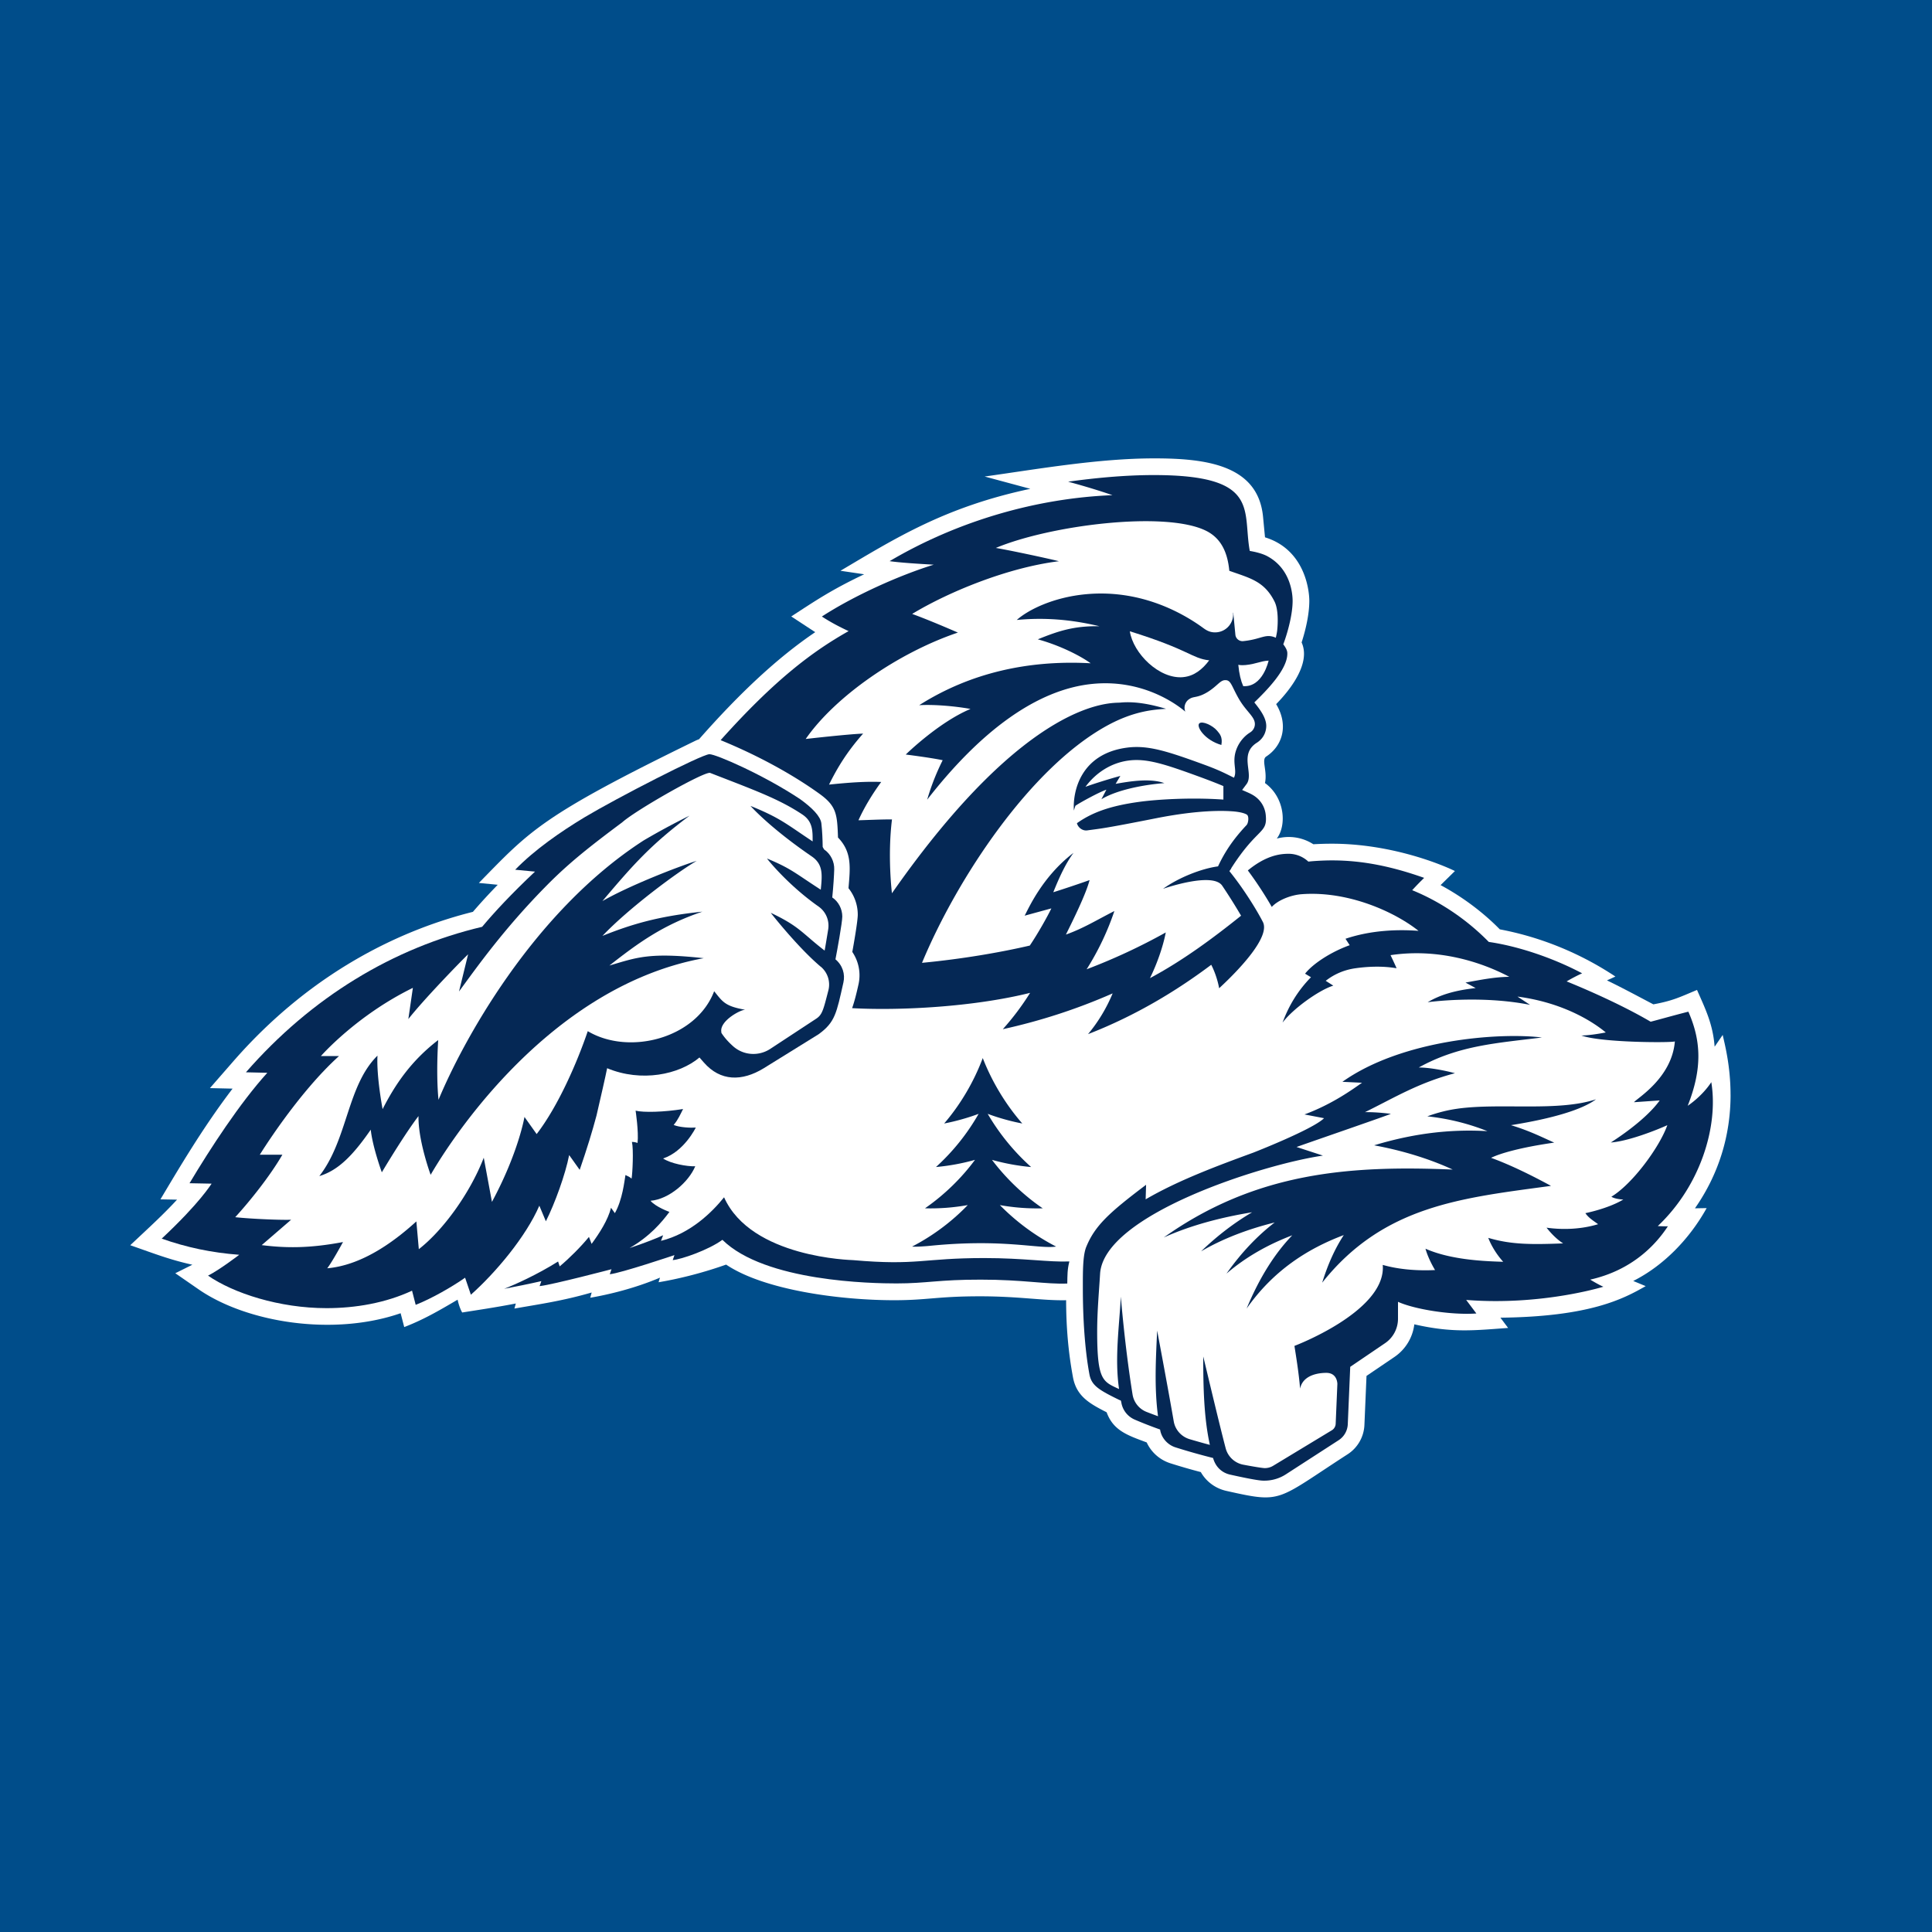 <?xml version="1.0" encoding="UTF-8"?> <svg xmlns="http://www.w3.org/2000/svg" fill="none" viewBox="0 0 1280 1280" width="1280" height="1280"><rect x="0" y="0" width="1280" height="1280" fill="#808080" stroke="none"/><g clip-path="url(#a)"><path fill="#004D8A" d="M1280 0H0v1280h1280V0Z"></path><path fill="#fff" d="M1146.53 725.297c0-19.458-4.02-34.149-5.2-39.632l-5.34 7.792c-1.17-15.033-6.04-24.791-11.67-37.604-11.64 4.886-16.21 7.225-28.92 9.55-9.65-5.051-20.44-10.891-30.74-15.868l5.59-2.547c-22.64-15.048-48.69-25.999-76.594-31.273-10.399-10.653-24.166-21.231-39.229-29.307l9.491-9.326c-11.398-5.528-44.011-18.103-81.497-18.103-4.351 0-8.478.149-12.292.358-6.853-4.41-15.465-6.079-24.226-3.755 6.72-8.924 5.304-27.265-7.836-36.8 1.743-7.911-2.518-15.361.804-17.536 11.189-7.33 14.81-21.142 6.615-34.73 10.266-10.488 22.93-27.533 16.866-40.882 2.771-8.567 5.095-18.892 5.095-27.489 0-7.777-3.307-34.133-29.351-42.149l-1.296-13.588c-3.293-34.446-37.933-38.722-72.066-38.722-37.218 0-77.713 7.181-112.383 12.023l30.26 8.15c-56.899 12.068-89.856 33.076-125.792 54.292l15.703 2.324c-22.199 10.533-32.584 17.759-48.302 27.935l15.882 10.415c-24.419 16.523-49.316 39.527-76.983 70.949-.834.283-1.639.625-2.443 1.013-102.461 49.956-109.582 59.626-143.418 94.191l12.5 1.207c-6.019 6.198-11.516 12.187-16.448 17.938-43.028 10.757-104.308 36.682-158.719 99.004l-15.51 17.774 15.004.343c-19.89 26.043-35.981 53.592-47.796 73.348l11.01.208c-9.237 9.983-17.357 17.372-31.005 30.186 16.851 5.914 26.431 9.654 41.151 12.932l-11.308 5.632 15.406 10.652c31.883 22.051 89.274 31.288 133.882 15.838l2.384 9.178c12.798-4.902 23.302-11.04 35.37-18.147 1.207 5.647 3.039 8.492 3.039 8.492 9.744-1.564 22.438-3.412 35.519-5.959l-.924 3.352c15.883-2.816 31.482-4.932 51.178-10.638l-.938 3.472c12.157-2.101 29.47-6.198 46.202-13.32l-.939 3.054c11.144-1.862 27.161-5.453 44.756-11.695 25.239 16.984 75.672 23.599 111.4 23.599 21.901 0 28.591-2.592 56.84-2.592 25.819 0 41.657 2.95 57.018 2.592.03 18.177 1.49 34.626 4.529 51 2.354 12.828 11.264 17.58 22.319 23.257 4.44 12.292 14.213 15.346 26.535 19.964 2.995 6.496 8.611 11.547 15.674 13.812a414.984 414.984 0 0 0 20.188 5.84c3.546 6.273 9.654 10.847 16.984 12.471 37.382 8.358 32.525 6.585 80.336-24.315a24.341 24.341 0 0 0 11.07-19.399l1.385-32.48 18.49-12.545a30.567 30.567 0 0 0 13.185-21.633c25.671 5.9 40.243 3.933 62.144 2.399l-5.095-6.794c59.106-.671 81.306-12.366 96.236-20.918l-8.24-3.412c20.41-10.265 37.5-28.234 48.63-48.273l-7.75.134c15.7-22.542 23.6-48.019 23.6-75.269l-.02.03Z"></path><path fill="#052855" d="M311.97 857.719h.074c16.374-14.601 36.294-38.231 45.278-58.911l4.336 10.325c5.9-11.71 12.947-31.079 15.42-43.862l6.988 9.788c4.872-14.109 8.358-25.522 11.144-36.026 3.01-12.977 5.915-25.7 7.033-31.317 22.691 9.461 47.706 4.261 61.175-7.107l2.875 3.293c11.01 12.619 25.284 12.619 39.587 3.918l36.457-22.602c10.996-7.985 11.86-13.945 16.449-34.312 1.237-5.468-.492-11.323-5.274-15.331.998-5.006 4.544-24.539 4.529-28.353 0-4.976-2.503-9.878-6.645-12.634.745-7.301 1.192-14.586 1.296-18.594.164-5.036-2.294-10.236-6.734-13.245l-.909-1.624c-.06-4.976-.283-10.37-.864-15.54-.507-4.723-6.138-10.414-14.094-16.135-23.645-15.763-55.767-29.873-60.118-29.768-5.274.193-61.354 29.038-82.555 41.717-15.972 9.639-33.15 21.499-46.097 34.819l13.126 1.251c-15.54 14.631-26.833 26.774-35.028 36.577-58.776 13.886-112.979 46.529-156.484 96.381l14.169.328c-18.087 19.92-37.679 49.986-51.535 73.169l14.645.283c-.596.596-7.345 12.322-33.075 36.428 16.508 5.811 32.971 9.312 51.356 10.697 0 0-13.066 10.028-20.664 13.812 16.791 11.621 47.185 21.544 78.532 21.544 19.056 0 39.08-3.397 56.631-11.577l2.414 9.387c10.518-4.142 24.047-11.89 32.733-17.983l3.814 11.233.015-.029Z"></path><path fill="#fff" d="M543.797 640.507c-15.137-12.724-33.135-35.624-33.135-35.743 19.22 9.088 20.68 13.469 35.668 25.015.164-.476 2.012-11.77 2.384-14.124.879-5.825-1.535-11.621-6.347-15.018-20.397-14.348-33.806-31.199-34.208-31.854 16.165 6.749 18.311 9.491 35.624 20.665.968-9.863 1.698-16.806-6.02-22.08-28.189-19.31-40.54-33.434-40.54-33.434 19.92 8.105 23.541 11.845 41.166 23.526 0-6.69.253-13.156-6.824-17.849-15.301-10.191-31.362-16.002-61.041-27.519-3.516-1.37-49.241 24.613-58.284 32.719-20.665 15.42-34.79 26.445-49.495 41.299-29.127 29.381-47.483 55.633-58.642 70.785l6.034-24.643c-5.274 5.066-29.56 30.096-39.601 42.924l3.009-20.694c-37.515 18.355-60.937 45.188-60.937 45.188h11.994c-27.608 24.882-52.489 65.377-52.489 65.377h14.958c-8.134 14.035-21.394 30.632-31.228 41.374 11.234 1.222 31.541 1.982 37.039 1.684l-19.488 16.821c17.298 2.19 32.912 1.907 53.86-2.041-3.293 5.959-7.822 13.99-10.444 17.387 21.901-1.922 42.641-16.106 59.044-31.064l1.624 18.4c15.734-12.203 33.732-36.607 43.029-60.594l5.423 29.276c17.61-32.703 21.544-56.288 21.544-56.288l8.075 11.353c14.243-18.534 26.699-47.155 33.865-68.178 27.265 16.255 71.784 4.947 83.733-26.46 5.482 6.674 6.838 9.982 20.843 12.306-2.428-.581-17.044 6.988-16.121 14.393.045.298.06.596.06.864 1.699 2.682 4.202 5.691 7.777 8.879 6.928 6.198 17.06 6.735 24.658 1.729l30.409-19.98c4.008-2.652 4.708-5.751 8.045-18.728a15.444 15.444 0 0 0-4.991-15.688l-.03.015Z"></path><path fill="#052855" d="M814.497 577.231c.342-.581.76-1.162 1.222-1.758-.03-.09-.045-.179 0-.254 17.491-27.324 24.091-22.587 22.884-35.161-.164-1.818-.879-6.437-4.827-10.444-3.114-3.159-6.392-4.247-10.832-6.228l2.906-3.874c5.17-6.883-5.334-19.83 6.958-27.503 5.512-3.621 6.123-8.895 6.123-11.055 0-5.588-4.41-11.204-7.896-15.585 7.33-7.181 21.856-21.439 21.856-32.286 0-.849.105-2.577-2.681-6.198 3.322-8.895 6.183-20.456 6.183-28.755 0-4.425-1.133-21.276-16.851-29.679-3.114-1.668-7.658-2.801-11.532-3.441-4.946-26.818 7.375-50.269-63.604-50.269-19.279 0-39.214 1.951-56.75 4.395 11.696 3.158 21.41 6.183 29.396 8.924-49.718 1.967-102.028 16.777-147.664 43.714 6.69.998 19.846 1.818 29.232 2.339-22.319 6.898-52.176 20.143-74.107 34.342 5.05 3.308 10.846 6.496 17.714 9.67-23.302 13.126-48.406 31.6-84.789 72.245 25.79 10.578 48.421 23.242 65.555 35.593 11.249 8.12 11.666 13.469 12.202 28.919 9.446 9.759 8.061 20.159 6.958 33.582 3.933 4.887 6.138 11.1 6.138 17.507 0 4.455-2.83 20.426-3.62 24.702 4.291 6.347 5.781 14.124 4.082 21.604-1.281 5.736-2.533 10.876-4.201 15.644 31.258 1.743 80.156-.73 117.925-10.132a174.29 174.29 0 0 1-18.087 24.077c24.285-5.334 48.585-13.081 72.766-23.719-4.171 10.027-9.699 19.071-16.299 26.997 32.331-12.545 59.551-29.381 81.616-45.949 2.325 4.411 4.351 10.534 5.245 15.54 13.737-12.694 34.208-34.387 28.889-44.071-4.127-8.031-12.873-22.14-22.065-33.463l-.045.03ZM965.781 734.519c-6.258.864-12.903 2.429-20.129 5.081 14.914 1.609 27.995 5.125 39.795 9.818-21.469-1.237-45.814.536-75.031 9.371 1.401.388 26.52 4.276 52.042 16.076-67.492-2.815-130.053 1.401-191.437 44.995 17.939-8.075 37.725-13.275 58.538-16.701-11.472 6.749-22.75 15.241-33.805 25.879 14.943-8.701 31.407-14.795 48.764-19.13-11.204 8.611-21.916 19.681-31.943 33.895 13.081-11.234 27.816-19.384 43.579-25.388-11.323 11.785-21.529 27.533-30.245 48.541 17.387-24.762 39.78-39.453 64.379-48.69-5.558 8.478-10.385 18.832-14.303 31.526 40.748-51.252 92.656-56.109 151.595-64.125-12.48-6.764-26.35-13.707-39.704-18.579 6.213-3.054 19.964-6.958 41.834-10.086-7.4-3.219-15.75-7.629-28.66-11.547 28.01-4.485 47.29-10.37 56.36-17.149-25.34 8.329-63.113 2.28-91.614 6.198l-.015.015Z"></path><path fill="#052855" d="M1098.32 812.307c28.18-26.64 40.3-65.973 35.46-95.339-6.38 9.699-15.63 15.629-15.63 15.629 9.94-25.09 8.75-43.416.43-62.337-9.14 2.294-23.94 6.481-25 6.645-16.71-9.819-38.48-19.741-55.64-26.699 3.18-1.892 6.92-3.844 10.26-5.364-21.16-11.189-44.5-18.326-61.844-20.784-13.856-14.154-31.407-26.446-50.746-34.282 3.084-3.323 4.663-4.962 7.926-8.165-20.65-7.315-40.197-11.577-60.996-11.577-6.273 0-13.156.477-15.719.805-3.456-3.233-8.09-5.185-13.081-5.185-5.498 0-14.825.998-26.997 11.01v.045c6.153 8.239 11.845 17.149 15.838 24.151 4.44-4.797 13.111-7.911 19.681-8.417 31.079-2.384 62.039 11.889 77.549 24.27-13.915-1.058-31.556-.432-48.377 5.244l2.772 4.261c-12.65 4.53-24.554 12.456-29.56 18.877l3.918 2.34c-8.552 8.73-14.69 18.742-18.832 30.081 6.63-8.97 23.987-21.5 33.612-24.509l-5.021-3.189c5.736-4.514 12.486-7.315 19.726-8.328 7.629-1.073 17.522-1.669 27.191 0-.104-.551-3.963-8.671-3.963-8.671 31.526-4.738 60.177 4.544 78.667 14.347-9.849.105-19.459 2.086-29.024 3.815l6.75 3.635c-13.737 1.52-23.571 4.47-31.795 9.386 0 0 34.387-4.916 67.835 1.743l-8.34-5.482c32.52 4.276 52.16 18.459 58.5 23.763-6.07 1.163-11.62 1.922-16.15 2.027 13.38 4.827 60.72 4.857 61.92 3.888-2.01 24.554-25.62 37.993-27.05 40.302l17-1.192c-4.44 6.317-14.68 16.464-32.38 27.876 11.89-.864 30.87-8.477 37.43-11.472-4.95 14.139-22.77 38.722-37.06 47.394 2.61 1.698 7.9 1.862 7.9 1.862-10.13 6.094-25.12 9.029-25.12 9.029 2.1 3.143 5.22 4.961 8.42 7.315-10.62 3.248-22.84 3.904-34.15 2.309 2.95 3.77 6.8 7.733 10.97 10.415-20.59.76-34.08.924-49.572-3.665 0 0 2.667 7.822 9.878 15.852-10.712-.357-34.014-.953-51.476-8.671 0 0 1.341 5.736 6.317 14.139-11.383.566-23.779-.298-34.655-3.412.06.641.089 1.282.089 1.922 0 29.634-58.582 51.744-58.582 51.744.745 4.842 2.95 17.939 3.739 28.293 1.922-9.177 12.411-10.429 17.373-10.429 7.345 0 7.33 7.181 7.33 7.375l-1.118 26.356a5.293 5.293 0 0 1-2.398 4.217l-39.021 23.615a10.623 10.623 0 0 1-5.512 1.549c-2.176 0-12.724-1.967-14.259-2.264a14.963 14.963 0 0 1-11.695-10.892c-4.887-18.579-14.765-60.758-14.869-60.787 0 20.635.461 40.614 4.395 58.553a575.49 575.49 0 0 1-13.379-3.77c-5.468-1.639-9.581-6.183-10.549-11.8-4.187-24.241-10.995-60.147-10.995-60.147-.865 18.862-1.967 37.441.581 56.735a355.063 355.063 0 0 1-7.584-2.86 14.932 14.932 0 0 1-9.297-11.592c-5.259-32.748-7.747-64.766-7.747-64.766-1.162 20.829-4.142 40.868-1.192 61.205-10.757-4.991-14.497-5.602-14.497-38.126 0-13.439 1.207-26.178 1.922-38.112 2.22-39.363 108.45-72.781 147.649-78.428l-17.492-5.706c16.777-5.915 58.836-20.382 62.502-21.961 0 0-9.029-1.237-17.134-1.118 19.696-9.684 35.057-19.264 59.596-25.805-7.778-2.071-17.566-3.799-23.973-3.784 26.55-14.69 51.476-16.091 81.575-19.875-28.4-3.472-92.853 1.415-132.172 29.366l12.992.625c-6.004 4.187-19.577 14.14-38.126 20.993l12.977 2.488c-7.405 7.405-46.783 22.781-46.783 22.781-23.883 8.76-49.852 18.385-71.411 30.975l.283-9.64c-24.479 18.475-34.044 27.146-39.81 41.568-2.16 5.9-2.086 16.315-2.086 27.027 0 19.205 1.237 40.108 4.336 56.869 1.371 7.509 6.138 10.43 20.099 17.223.834 0 .879.686 1.043 1.461a15.002 15.002 0 0 0 8.924 11.442 276.029 276.029 0 0 0 16.776 6.556c.701 5.02 4.5 9.997 10.206 11.814 7.33 2.34 16.002 4.813 24.896 7.048 1.669 6.064 6.019 9.848 11.279 11.01 19.07 4.261 21.559 4.008 22.706 4.008 5.006 0 9.967-1.431 14.228-4.187l34.998-22.631a13.284 13.284 0 0 0 6.034-10.564l1.624-38.037 23.079-15.673c5.363-3.636 8.566-9.715 8.566-16.196v-11.204c10.981 4.977 35.311 8.895 51.923 7.733l-6.749-8.984c6.749.536 13.335.76 19.667.76 40.521 0 71.111-9.461 71.231-9.506-3.2-1.326-8.73-4.708-8.73-4.708 28.07-6.302 43.65-23.406 51.45-35.34-1.81.074-4.85-.045-6.66-.134h-.02Z"></path><path fill="#fff" d="M844.473 398.667c-6.794-13.678-16.374-15.629-30.021-20.501-1.133-11.89-5.245-21.544-15.54-26.58-27.116-13.29-103.265-3.591-139.156 11.442 8.194 1.326 33.835 6.779 41.821 8.791-34.387 4.246-73.735 20.65-97.245 34.923 10.205 3.68 25.03 10.057 30.289 12.351-40.033 13.543-81.497 42.596-100.821 70.502.149-.03 27.488-3.159 38.037-3.576-10.683 12.053-17.104 22.676-22.572 33.791 14.288-1.475 24.553-2.131 34.566-1.743-6.02 8.164-11.413 17.193-15.078 25.373 6.138-.134 14.139-.581 22.214-.566-3.054 24.583-.03 48.824-.03 48.928 91.316-130.709 146.129-125.822 151.21-126.314 10.116-.968 20.456 1.177 30.394 4.113-7.658.551-21.023 1.191-39.363 11.308-50.538 27.861-98.914 100.732-122.321 156.99 26.923-2.577 51.968-6.928 71.411-11.442 5.438-8.046 11.77-19.369 14.288-24.628l-17.7 4.827c2.444-4.44 11.606-25.79 32.361-41.613-5.14 7.033-9.118 15.465-13.38 26.088 6.228-1.951 17.939-5.855 24.032-8.06-2.324 9.223-11.174 27.027-15.673 36.1 11.71-4.157 20.739-9.848 32.107-15.584-4.455 13.26-10.578 26.237-18.385 38.588a396.08 396.08 0 0 0 52.429-24.404c-1.788 9.461-5.989 21.246-10.474 30.274 21.425-11.412 41.658-26.356 60.371-41.374a373.643 373.643 0 0 0-12.486-19.86c-6.332-9.387-38.633 1.847-39.184 2.041 10.355-7.479 25.552-13.424 36.398-14.854 4.098-8.761 9.461-17.343 18.877-27.325 1.207-1.207 1.878-5.975.149-7.003-2.965-1.758-9.177-2.115-9.788-2.16-5.96-.432-22.215-.939-50.21 4.589-35.087 6.943-36.174 6.749-45.71 8.06-3.024.417-6.079-1.847-6.794-4.767 10.132-7.182 22.095-11.502 41.375-14.154 10.936-1.505 33.612-3.055 55.662-1.49v-8.94c-4.276-1.832-10.414-4.171-15.197-5.93-23.525-8.596-35.638-12.634-47.811-10.965-11.665 1.594-21.633 8.224-28.382 17.372 3.68-1.356 13.931-4.723 23.123-7.211l-3.129 5.244c9.714-1.728 22.915-3.829 32.272-.476-12.605.953-30.931 4.201-41.703 10.682l3.293-6.317c-4.202 1.326-16.836 8.165-20.486 10.608-.209.536-.581 1.55-1.028 3.218-.864-12.381 4.201-37.456 34.863-41.657 13.976-1.922 26.67 2.175 51.938 11.412 10.534 3.874 14.646 6.258 19.25 8.463 2.622-5.289-2.414-11.204 2.741-21.306a23.065 23.065 0 0 1 4.202-5.706c3.114-3.084 4.35-2.786 5.78-4.902 1.386-2.056 1.639-4.693-.029-7.464-1.878-3.188-5.647-6.526-9.089-12.247-5.497-9.342-5.423-13.394-9.863-12.977-3.009.283-4.931 3.904-11.1 7.777-6.704 4.112-9.267 2.757-12.008 4.589-2.92 1.699-4.172 5.364-2.861 8.478-2.696-2.28-25.76-21.812-61.249-18.415-36.935 3.531-74.391 31.228-109.776 76.729 2.712-9.371 6.213-18.028 10.265-26.147-8.447-1.759-24.464-3.755-24.464-3.755s21.798-21.425 42.909-30.2c-9.624-1.773-23.927-3.099-33.999-2.488 34.044-21.634 72.841-30.037 113.605-27.772-7.524-5.408-21.053-12.023-35.028-15.867 13.245-5.349 23.66-8.984 40.868-8.672-13.811-3.277-32.197-6.317-54.798-4.156 7.598-6.765 24.181-14.989 45.575-17.03 34.983-3.352 62.412 11.219 77.073 21.708 2.19 1.579 4.991 3.963 9.908 3.486 6.54-.625 11.338-6.421 10.742-12.947l.134-.074 1.4 14.63c.254 2.608 2.578 4.5 5.185 4.247 12.247-1.222 14.631-5.304 21.604-2.25.432-1.833.76-3.501.909-4.813.61-5.676.685-14.228-1.729-19.085l.03.045Z"></path><path fill="#052855" d="M809.177 493.558c-11.114-3.203-16.82-12.292-14.601-14.303 2.012-1.832 8.836 1.386 11.681 4.738 1.863 2.19 3.874 4.261 2.935 9.565h-.015ZM708.43 835.743c-13.781.551-30.066-2.25-56.407-2.25-40.659 0-44.176 5.125-86.861 1.371-.611-.06-67.537-1.431-85.446-41.628-7.807 9.714-22.125 24.002-41.791 28.859l1.415-3.725c-3.591 1.759-12.917 5.394-22.214 8.493 13.319-7.718 21.052-16.762 26.386-23.943 0 0-9.118-3.292-12.53-7.375 12.321-.998 25.358-12.56 29.634-22.855-5.483.194-16.195-1.758-21.306-5.17 13.975-4.589 21.663-20.471 21.663-20.471-3.128.238-10.667-.03-14.66-1.743 2.905-3.367 4.544-7.241 6.242-10.549-12.664 2.057-26.192 2.399-31.451 1.088 0 0 2.115 13.916 1.296 21.38 0 0-1.818-.715-3.725-.685 1.162 5.199.373 20.963-.238 24.315-1.669-1.371-1.818-1.252-4.053-2.369-.73 4.052-1.922 16.255-7.017 25.254l-2.548-3.561c-2.026 8.015-7.479 16.597-12.873 23.928l-1.758-4.619c-5.423 6.615-12.902 14.094-19.383 19.518l-1.058-3.234c-13.796 8.701-28.71 15.376-35.713 18.088 7.569-1.445 16.225-3.159 24.613-5.081l-1.147 3.308c.104 0 .238-.03.358-.045l.059-.134.03.119c8.373-.968 47.185-11.144 47.185-11.144l-1.147 3.322c7.032-.611 42.849-12.664 42.849-12.664l-1.132 3.308c5.84-.522 23.704-6.705 32.912-13.439 28.203 27.816 99.465 28.889 115.333 28.889 20.039 0 28.025-2.563 55.856-2.503 27.816-.03 43.341 3.173 57.301 2.577.105-5.408 0-9.386 1.386-14.615l-.06-.015Z"></path><path fill="#052855" d="M662.438 798.406a140.043 140.043 0 0 0 28.397 2.145c-13.275-9.073-24.821-20.426-33.612-32.107a144.507 144.507 0 0 0 25.925 4.753 146.56 146.56 0 0 1-28.77-35.251c7.568 2.845 16.15 5.14 22.914 6.391-10.414-11.889-19.786-26.892-26.192-43.341-6.049 16.121-15.063 31.154-25.567 43.341 7.673-1.43 16.315-3.933 22.826-6.391a143.5 143.5 0 0 1-28.249 35.236 141.8 141.8 0 0 0 25.85-4.753c-8.686 11.785-20.024 23.019-33.136 32.107 9.372.254 18.863-.447 28.338-2.145-6.496 6.749-18.728 18.102-36.86 27.489 2.012.297 9.104-.224 11.487-.462 49.122-4.947 72.126 2.22 83.911.462-18.296-9.402-30.706-20.799-37.277-27.489l.015.015ZM403.717 639.717c18.833-14.765 35.266-26.848 61.637-35.713-28.635 2.935-46.589 8.165-66.211 16.046 17.581-18.534 50.016-42.521 62.442-49.703-12.485 3.844-45.084 16.598-62.471 26.655 20.992-24.867 32.107-37.263 57.718-56.602-10.98 5.439-21.082 10.921-30.423 16.434-74.078 47.796-120.548 134.821-135.879 171.815-1.177-11.86-.983-26.61-.209-39.587-18.012 13.827-28.576 29.56-36.83 45.77 0 0-4.127-21.604-3.397-35.445-20.218 19.905-19.637 55.529-38.529 79.799 12.307-3.695 22.036-13.349 34.074-30.751 1.148 11.308 7.331 28.248 7.331 28.248 16.731-27.891 24.24-37.143 24.3-37.247-.313 16.284 8.045 38.901 8.045 38.901 6.273-10.802 72.484-123.706 180.933-143.507-36.353-3.993-44.384-.447-62.516 4.872l-.015.015Z"></path><path fill="#fff" d="M825.209 440.607c-3.174.313-4.798-.164-4.798-.164.581 6.124 1.699 10.623 3.248 14.139 13.037.864 16.761-16.761 16.836-16.91-5.632.328-8.12 2.22-15.286 2.935ZM783.939 448.623c-15.838 1.519-33.18-15.734-35.4-30.379 39.795 12.336 40.838 17.908 52.579 19.249-4.485 5.975-9.968 10.43-17.179 11.115v.015Z"></path></g><defs><clipPath id="a"><path fill="#fff" d="M0 0h1280v1280H0z"></path></clipPath></defs></svg> 